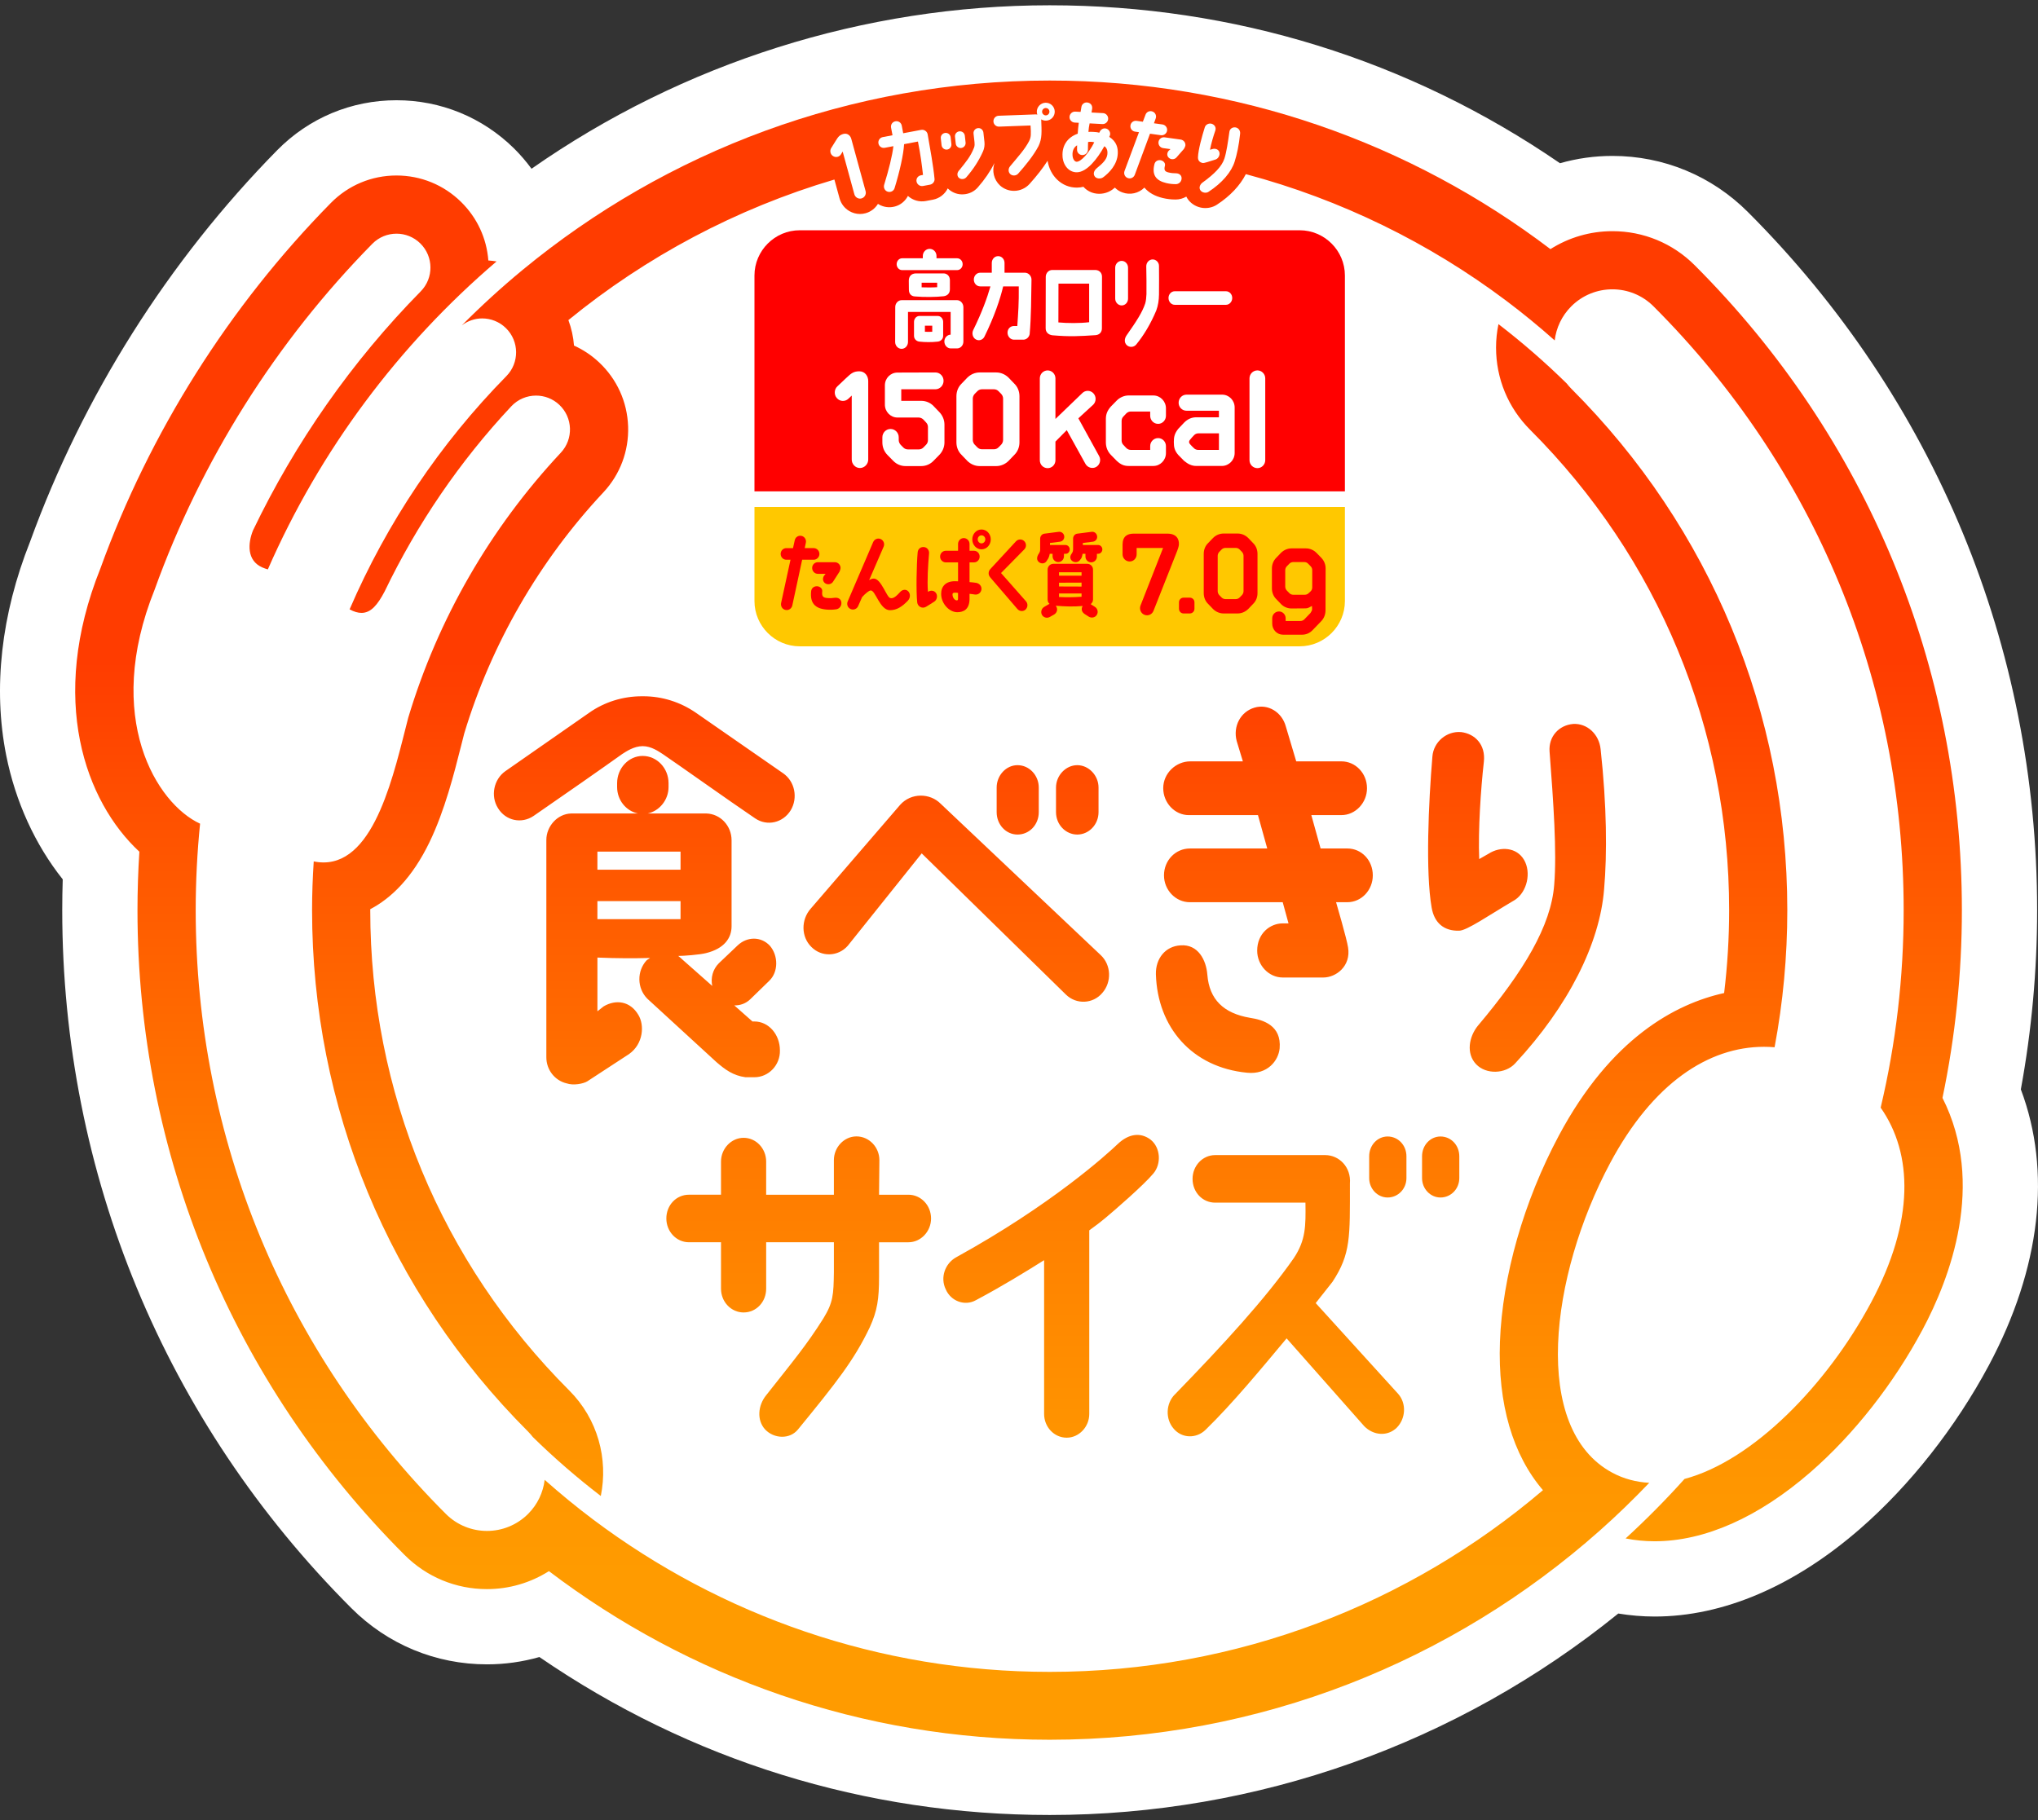 <svg xmlns="http://www.w3.org/2000/svg" width="150" height="134" xmlns:xlink="http://www.w3.org/1999/xlink" viewBox="0 0 150 134"><rect x="0" y="0" width="150" height="134" fill="#333333" stroke="none"/><defs><style>.cls-1{fill:url(#grad5);}.cls-2{fill:#fff;}.cls-3{fill:#ffc800;}.cls-4{fill:red;}</style><linearGradient id="grad5" x1="74.998" y1="128.071" x2="74.998" y2="5.929" gradientUnits="userSpaceOnUse"><stop offset=".1" stop-color="#ff9b00"/><stop offset=".196" stop-color="#ff9200"/><stop offset=".354" stop-color="#ff7900"/><stop offset=".551" stop-color="#ff5200"/><stop offset=".65" stop-color="#ff3c00"/></linearGradient></defs><path class="cls-2" d="M148.738,80.193c.795-4.336,1.198-8.766,1.198-13.193,0-19.413-7.56-37.664-21.287-51.391-2.664-2.664-6.206-4.131-9.973-4.131-1.313,0-2.61.182-3.858.538C103.722,4.398,90.806.389,77.258.389c-13.644,0-26.998,4.244-38.137,12.033-.39-.532-.822-1.036-1.297-1.505-2.319-2.281-5.388-3.538-8.641-3.538-3.327,0-6.445,1.306-8.781,3.679C12.389,19.202,6.1,29.166,2.213,39.877.084,45.234-.524,50.666.455,55.593c.681,3.425,2.13,6.587,4.162,9.14-.024.759-.036,1.516-.036,2.267,0,19.413,7.56,37.664,21.287,51.391,2.664,2.664,6.206,4.131,9.973,4.131,1.314,0,2.611-.183,3.86-.539,11.096,7.618,24.013,11.628,37.557,11.628,15.267,0,30.013-5.246,41.851-14.83.884.144,1.782.221,2.676.221,5.039,0,10.267-2.233,15.12-6.459,3.675-3.2,7.04-7.475,9.479-12.038,3.819-7.15,4.628-14.279,2.353-20.312Z"/><path class="cls-3" d="M98.987,44.248c0,1.832-1.499,3.331-3.331,3.331h-36.795c-1.832,0-3.331-1.499-3.331-3.331v-6.928h43.457v6.928Z"/><path class="cls-4" d="M98.987,36.173h-43.457v-15.891c0-1.832,1.499-3.331,3.331-3.331h36.795c1.832,0,3.331,1.499,3.331,3.331v15.891Z"/><path class="cls-4" d="M59.776,41.808c0,.24.184.434.419.434h.572l-.127.156c-.108.181-.095.428.121.557.197.117.457.045.572-.162l.457-.713c.044-.104.07-.181.076-.266,0-.24-.191-.428-.426-.428h-1.245c-.229,0-.419.188-.419.421Z"/><path class="cls-4" d="M61.452,44.005c-.197.026-.362.039-.565.019-.337-.026-.406-.149-.368-.499.019-.227-.21-.363-.381-.369-.235-.006-.419.143-.438.382-.089.868.299,1.257,1.112,1.335.279.026.495.013.73-.019.178-.019.4-.188.387-.48-.013-.272-.235-.395-.476-.369Z"/><path class="cls-4" d="M60.309,40.777c0-.24-.191-.428-.426-.428h-.654l.083-.395c.051-.227-.095-.46-.324-.505-.229-.052-.451.097-.495.331l-.127.57h-.489c-.235,0-.419.188-.419.428,0,.233.184.428.419.428h.305l-.692,3.189c-.044.233.095.46.324.505.229.052.451-.097.502-.33l.724-3.364h.845c.235,0,.426-.194.426-.428Z"/><path class="cls-4" d="M66.261,43.571c-.21.233-.502.538-.73.454-.254-.013-.661-1.4-1.2-1.432-.108-.006-.222.026-.362.117l1.067-2.463c.095-.214,0-.467-.216-.564-.21-.097-.457.006-.553.22l-1.874,4.368c-.095.22,0,.473.216.564.21.097.464-.006.553-.22l.292-.661c.248-.272.508-.486.629-.486.349-.039.673,1.465,1.429,1.452.483-.006.864-.24,1.302-.693.191-.201.216-.506.032-.7-.165-.168-.432-.13-.584.045Z"/><path class="cls-4" d="M68.33,43.551c-.006.006-.025.013-.032.013-.064-.836.006-1.925.083-2.832.019-.233-.146-.441-.375-.46-.241-.026-.445.136-.464.389-.083.94-.121,2.884-.032,3.694.038.292.362.48.641.318.108-.058.508-.318.61-.382.197-.123.26-.408.146-.609-.121-.207-.381-.253-.578-.13Z"/><path class="cls-4" d="M71.874,42.91c-.178-.032-.368-.045-.514-.058v-1.452h.324c.235,0,.419-.188.419-.428s-.184-.428-.419-.428h-.324v-.505c0-.233-.191-.428-.426-.428-.229,0-.419.194-.419.428v.505h-.902c-.229,0-.419.188-.419.428s.191.428.419.428h.902v1.393c-.064-.006-.133-.006-.203-.006-.711-.013-1.042.389-1.042.927,0,.726.597,1.348,1.181,1.355.483,0,.896-.22.908-.959v-.395c.102.006.305.039.406.052.229.026.438-.13.47-.369.032-.233-.133-.434-.362-.486ZM70.514,44.05c0,.104-.025.149-.089.149-.146,0-.33-.201-.318-.46.006-.071.051-.11.184-.11.076,0,.152.006.222.019v.402Z"/><path class="cls-4" d="M73.678,42.184l1.721-1.75c.159-.168.152-.441-.019-.603-.171-.162-.432-.156-.597.013l-1.905,2.061c-.152.175-.152.434.013.603h-.006l1.994,2.32c.152.181.419.207.597.052.171-.156.197-.428.044-.609l-1.842-2.087Z"/><path class="cls-4" d="M80.823,40.122h-1.124v-.15l.745-.096c.197-.026.337-.207.305-.408-.025-.201-.203-.343-.4-.318l-1.061.136c-.182.024-.307.186-.306.368h0s0,.635,0,.635v.162c-.006.091-.013.156-.076.259-.025.052-.032.052-.063.097-.108.181-.076.35.044.467.191.175.47.123.578-.019l.121-.156c.057-.13.076-.194.095-.331h.21v.201c0,.24.191.428.419.428.235,0,.425-.188.425-.428v-.201h.089c.171,0,.311-.149.311-.324s-.14-.324-.311-.324Z"/><path class="cls-4" d="M77.013,41.327l.146-.227c.057-.13.083-.194.102-.331h.21v.181c0,.233.184.428.419.428s.419-.194.419-.428v-.181h.127c.171,0,.298-.149.298-.324s-.14-.324-.311-.324h-1.143v-.15l.739-.095c.197-.026.337-.207.311-.408-.025-.201-.21-.343-.406-.318l-1.054.136c-.182.024-.313.186-.312.368h-.001s0,.635,0,.635v.162c0,.091-.013.156-.07.259-.025.052-.032.052-.063.097-.07.123-.172.376.019.551.146.143.413.175.572-.032Z"/><path class="cls-4" d="M80.588,44.674l-.305-.194-.006-.006c.102-.078.171-.201.171-.337v-2.203c0-.24-.191-.428-.426-.428h-2.496c-.229,0-.419.188-.419.428v2.203c0,.143.057.246.14.318-.025.013-.044.019-.07.032l-.318.188c-.203.117-.279.376-.172.583.114.207.375.272.578.162l.318-.181c.216-.13.279-.376.165-.583-.013-.026-.032-.045-.044-.065.699.058,1.289.078,1.982.019-.121.201-.089.434.152.596l.305.194c.197.117.464.065.584-.136.127-.201.057-.467-.14-.59ZM79.604,43.929c-.616.045-1.15.045-1.658.019v-.26h1.658v.241ZM79.604,43.179l-1.658-.006v-.277l1.658-.006v.29ZM79.604,42.38h-1.658v-.253h1.658v.253Z"/><path class="cls-4" d="M85.929,39.284h-2.515c-.443.008-.791.194-.791.815v.71c0,.291.237.525.522.525s.514-.234.514-.525v-.468h1.945l-1.661,4.237c-.103.266.024.573.285.678.269.113.569-.024.672-.291l1.748-4.422c.047-.137.103-.282.119-.428.04-.444-.198-.831-.838-.831Z"/><path class="cls-4" d="M87.574,43.997h-.467c-.182,0-.332.153-.332.339v.476c0,.194.15.347.332.347h.467c.19,0,.34-.153.34-.347v-.476c0-.186-.15-.339-.34-.339Z"/><path class="cls-4" d="M91.866,39.599c-.206-.202-.482-.323-.767-.323h-1.047c-.285,0-.562.121-.767.323l-.372.387c-.206.202-.316.484-.316.783v2.897c0,.299.111.581.316.783l.372.387c.206.202.482.323.767.323h1.047c.285,0,.562-.121.767-.323l.372-.387c.206-.202.316-.484.316-.783v-2.897c0-.299-.111-.581-.316-.783l-.372-.387ZM91.526,43.521c0,.105-.047.218-.119.291-.055.056-.111.113-.166.17-.079.081-.182.121-.293.121h-.746c-.111,0-.214-.04-.293-.121-.055-.057-.111-.113-.166-.17-.071-.073-.119-.186-.119-.291v-2.606c0-.105.047-.218.119-.29.055-.056.111-.113.166-.17.079-.081.182-.121.293-.121h.746c.111,0,.214.04.293.121.055.057.111.113.166.17.071.073.119.186.119.29v2.606Z"/><path class="cls-4" d="M97.253,41.064l-.364-.371c-.206-.202-.474-.323-.767-.323h-1.068c-.285,0-.562.121-.767.323l-.356.371c-.206.21-.316.484-.316.783v1.469c0,.299.111.581.316.783l.356.371c.206.21.482.323.767.323l1.052-.008c.142,0,.285-.081.411-.153l.047-.024.008.226c0,.105-.032.153-.119.291l-.451.468c-.079.081-.182.121-.293.121h-1.083v-.202c0-.274-.221-.5-.49-.5-.277,0-.498.226-.498.5v.404c0,.444.356.807.791.807h1.416c.285,0,.561-.121.759-.331l.648-.67c.198-.21.308-.492.308-.791l.008-3.083c0-.291-.111-.573-.316-.783ZM96.581,43.259c0,.105-.047.21-.126.282-.055.048-.103.097-.15.137-.079.073-.174.105-.277.105h-.846c-.103,0-.206-.04-.285-.121-.055-.057-.119-.121-.182-.186-.071-.073-.119-.177-.119-.291v-1.21c0-.113.047-.218.119-.291.063-.065.127-.121.182-.186.079-.081.182-.121.285-.121h.814c.111,0,.214.04.285.121.063.065.127.121.182.186.079.073.119.177.119.291v1.283Z"/><path class="cls-4" d="M72.238,38.978c-.373,0-.676.326-.676.726,0,.409.303.735.676.735.381,0,.684-.326.684-.735,0-.401-.303-.726-.684-.726ZM72.238,40.001c-.149,0-.276-.137-.276-.296,0-.167.127-.296.276-.296.156,0,.283.129.283.296,0,.16-.127.296-.283.296Z"/><path class="cls-2" d="M63.236,27.333c-.389.009-.565.114-.982.52l-.621.586c-.241.227-.259.624-.037.87.222.255.602.274.843.047l.25-.236v4.709c0,.34.269.624.602.624s.612-.284.612-.624v-5.778c0-.34-.213-.719-.667-.719Z"/><path class="cls-2" d="M68.707,29.886c-.241-.246-.565-.378-.899-.378h-1.474v-.851h2.512c.334,0,.602-.284.602-.624s-.269-.615-.602-.615l-2.79.009c-.519,0-.927.416-.927.946v1.418c0,.52.417.946.927.946h1.557c.13,0,.25.057.343.142l.204.218c.093.095.139.217.139.34v.965c0,.123-.046.246-.139.34-.065.066-.13.132-.195.199-.093.095-.213.142-.334.142h-.806c-.13,0-.25-.047-.343-.142-.065-.066-.13-.132-.195-.199-.083-.095-.139-.217-.139-.34v-.208c0-.34-.269-.615-.602-.615s-.602.274-.602.615v.378c0,.34.13.671.371.917l.436.444c.241.246.565.378.899.378h1.149c.343,0,.658-.132.899-.378l.436-.444c.241-.246.38-.577.38-.917v-1.314c0-.35-.139-.671-.371-.917l-.436-.454Z"/><path class="cls-2" d="M74.227,27.796c-.241-.236-.565-.378-.899-.378h-1.228c-.334,0-.658.142-.899.378l-.436.454c-.241.236-.371.567-.371.917v3.395c0,.35.13.681.371.917l.436.454c.241.236.565.378.899.378h1.228c.334,0,.658-.142.899-.378l.436-.454c.241-.236.371-.567.371-.917v-3.395c0-.35-.13-.681-.371-.917l-.436-.454ZM73.829,32.392c0,.123-.056.255-.139.34-.065.066-.13.132-.195.199-.093.095-.213.142-.343.142h-.876c-.13,0-.25-.047-.343-.142-.065-.066-.13-.132-.195-.199-.083-.085-.139-.217-.139-.34v-3.054c0-.123.056-.255.139-.34.065-.066.13-.132.195-.199.093-.095.213-.142.343-.142h.876c.13,0,.25.047.343.142.065.066.13.132.195.199.083.085.139.217.139.34v3.054Z"/><path class="cls-2" d="M79.369,30.794l1.103-1.012c.222-.227.222-.605,0-.832-.222-.236-.593-.236-.816-.009l-1.974,1.901v-2.988c0-.322-.259-.586-.575-.586s-.575.265-.575.586v6.024c0,.331.259.586.575.586s.575-.255.575-.586v-1.371l.834-.842,1.372,2.478c.158.284.51.388.788.236.278-.161.38-.52.222-.804l-1.529-2.78Z"/><path class="cls-2" d="M84.888,29.111h-1.807c-.334,0-.658.142-.89.378l-.426.435c-.269.303-.371.577-.371.917v1.731c0,.35.13.671.371.917l.426.435c.315.293.556.378.89.378h1.807c.51,0,.927-.426.927-.946v-.52c0-.322-.259-.586-.575-.586-.324,0-.584.265-.584.586v.284h-1.418c-.13,0-.25-.047-.343-.142-.065-.066-.139-.142-.204-.217-.093-.085-.139-.208-.139-.34v-1.428c0-.132.046-.255.139-.34.065-.076.139-.142.204-.217.093-.095.213-.142.343-.142h1.418v.312c0,.331.259.596.584.596.315,0,.575-.265.575-.596v-.548c0-.52-.417-.946-.927-.946Z"/><path class="cls-2" d="M89.946,29.053h-2.623c-.315,0-.575.265-.575.596,0,.322.259.586.575.586h2.391v.484h-1.677c-.297,0-.612.114-.89.397l-.436.463c-.259.331-.315.586-.315.927v.065c0,.35.056.605.324.917l.426.435c.287.236.556.378.899.378h1.9c.51-.009.927-.435.927-.955v-3.348c0-.53-.417-.946-.927-.946ZM89.715,33.12h-1.52c-.13,0-.25-.047-.334-.142-.093-.085-.176-.17-.259-.265-.065-.076-.083-.104-.083-.179s.037-.123.083-.179c.093-.123.176-.199.269-.303.083-.095.204-.151.334-.151h1.511v1.219Z"/><path class="cls-2" d="M92.549,27.267c-.324,0-.584.265-.584.586v6.024c0,.322.26.586.584.586.315,0,.575-.265.575-.586v-6.024c0-.322-.26-.586-.575-.586Z"/><path class="cls-2" d="M69.02,23.26h-1.349c-.22,0-.398.198-.398.435v1.026c0,.237.178.404.398.427.412.046.888.053,1.349,0,.22-.023.398-.191.398-.427v-1.026c0-.237-.177-.435-.398-.435ZM68.615,24.423c-.142.008-.412.008-.54,0v-.445h.54v.445Z"/><path class="cls-2" d="M75.438,20.076h-1.503v-.717c0-.282-.206-.503-.469-.503s-.469.221-.469.503v.717h-.852c-.263,0-.469.229-.469.503,0,.282.206.503.469.503h.753c-.241.847-.626,1.908-1.266,3.213-.121.244-.043.557.185.687.227.137.518.046.639-.198.724-1.472,1.166-2.785,1.379-3.701h1.148c.014,1.251-.043,1.955-.107,2.916h-.251c-.263,0-.469.214-.469.488,0,.282.213.519.476.519h.684c.227,0,.426-.175.469-.412.114-1.259.114-2.717.135-4.007,0-.282-.227-.511-.483-.511Z"/><path class="cls-2" d="M80.626,19.876h-3.188c-.256,0-.469.229-.469.503l-.007,3.791c0,.275.185.465.483.511,1.314.114,2.01.069,3.188-.008.291-.023.469-.221.469-.496l.007-3.791c.007-.29-.192-.503-.483-.511ZM80.164,23.72c-.696.084-1.619.076-2.265.015l.007-2.853h2.258v2.838Z"/><path class="cls-2" d="M83.026,21.981v-2.273c0-.282-.213-.503-.469-.503-.263,0-.476.229-.476.503v2.273c0,.282.22.503.476.503.263,0,.469-.221.469-.503Z"/><path class="cls-2" d="M84.829,19.098c-.263.008-.469.237-.462.519.014.793.021,1.259.014,2.037-.007.206-.035.511-.092.687-.213.641-.618,1.274-1.378,2.357-.156.229-.178.526.021.709.192.183.518.168.689-.038.575-.694,1.086-1.564,1.484-2.517.135-.374.192-.74.199-1.167.014-.656,0-1.602,0-2.098.007-.275-.22-.496-.476-.488Z"/><path class="cls-2" d="M90.232,21.44h-3.766c-.256,0-.462.221-.462.496s.206.503.462.503h3.766c.256,0,.462-.229.462-.503s-.206-.496-.462-.496Z"/><path class="cls-2" d="M70.444,22.096h-4.076c-.263,0-.476.229-.476.503l-.007,2.578c0,.275.213.503.476.503s.469-.229.469-.511v-2.204h3.139v1.671c-.256.008-.462.229-.462.503,0,.282.213.511.469.511h.462c.263,0,.469-.229.469-.503v-2.532c0-.275-.206-.511-.462-.519Z"/><path class="cls-2" d="M66.393,19.884h4.055c.227,0,.405-.198.405-.435s-.178-.435-.405-.435h-1.52v-.168c0-.298-.227-.526-.504-.526s-.504.229-.504.526v.168h-1.527c-.22,0-.398.198-.398.435s.178.435.398.435Z"/><path class="cls-2" d="M67.422,20.125c-.391.008-.533.259-.533.542l.007.668c0,.275.156.473.447.488.689.061,1.562.046,2.109-.015.227-.03.462-.168.462-.511v-.668c0-.282-.177-.481-.44-.503h-2.052ZM68.977,21.143c-.355.023-.895.023-1.143.008v-.338h1.143v.331Z"/><path class="cls-1" d="M142.97,80.819c.947-4.523,1.427-9.163,1.427-13.819,0-17.933-6.984-34.793-19.665-47.474-1.618-1.618-3.769-2.508-6.056-2.508-1.641,0-3.208.465-4.562,1.321-10.25-7.783-23.021-12.41-36.855-12.41-14.713,0-28.226,5.231-38.78,13.929-1.564,1.289-3.058,2.657-4.486,4.092.442-.333.966-.509,1.495-.509.632,0,1.265.238,1.751.716.984.967.997,2.549.03,3.533-4.88,4.964-8.799,10.815-11.538,17.169.328.177.616.26.876.26.696,0,1.188-.597,1.707-1.587,2.387-4.965,5.528-9.574,9.316-13.619.492-.526,1.157-.791,1.824-.791.612,0,1.225.223,1.707.674,1.007.943,1.059,2.524.116,3.531-5.199,5.554-9.061,12.272-11.232,19.515-1.022,3.944-2.4,10.647-6.234,10.647-.231,0-.471-.024-.72-.075-.078,1.193-.122,2.389-.122,3.586,0,14.501,5.647,28.135,15.901,38.389.127.127.241.262.349.4,1.576,1.545,3.248,2.993,5.001,4.339.554-2.722-.215-5.661-2.322-7.768-9.446-9.446-14.647-22.004-14.647-35.361v-.068c1.526-.8,3.085-2.29,4.365-4.943,1.118-2.319,1.796-5.001,2.34-7.156.073-.29.144-.57.213-.838,1.985-6.575,5.522-12.708,10.234-17.741,1.238-1.322,1.886-3.047,1.827-4.857-.06-1.81-.821-3.489-2.143-4.727-.549-.514-1.17-.927-1.84-1.23-.047-.637-.187-1.268-.413-1.874,5.703-4.66,12.341-8.21,19.579-10.348l.379,1.384c.11.396.366.73.721.938.24.14.511.214.784.214.137,0,.275-.019.41-.056.378-.103.704-.351.912-.688.113.075.231.131.351.168.383.13.824.098,1.187-.087.285-.145.521-.382.667-.667.356.323.844.465,1.321.375l.521-.099c.475-.09.876-.401,1.089-.83.026.026.052.051.08.073.298.26.692.395,1.102.362.406-.03.772-.211,1.031-.509.492-.557.911-1.171,1.229-1.794-.2.569-.057,1.225.409,1.657.282.252.646.392,1.025.392.438,0,.858-.188,1.149-.512.545-.607.981-1.168,1.324-1.704.181,1.143,1.064,1.976,2.138,1.976h.042c.154-.002.308-.022.459-.06.206.236.487.403.801.475.449.105.944.006,1.317-.259.061-.044.127-.097.197-.155.16.164.346.283.551.354.566.21,1.198.068,1.621-.355.31.37.765.628,1.359.769.314.073.596.106.913.107h.045c.261,0,.528-.075.768-.213.023.047.048.091.074.133.218.342.579.588.99.675.41.089.853.007,1.185-.211.986-.642,1.713-1.427,2.132-2.251,7.013,1.872,13.493,5.063,19.146,9.305,1.237.928,2.431,1.91,3.586,2.935.112-.916.516-1.804,1.219-2.507.836-.836,1.932-1.254,3.028-1.254s2.192.418,3.028,1.254c11.872,11.872,18.41,27.657,18.41,44.446,0,4.945-.57,9.808-1.693,14.541,2.376,3.39,2.502,8.341-.701,14.336-3.236,6.058-8.69,11.657-13.736,12.998-1.372,1.531-2.82,2.99-4.335,4.38.694.136,1.406.208,2.136.208,3.682,0,7.653-1.763,11.482-5.097,3.179-2.769,6.102-6.487,8.23-10.47,2.014-3.77,4.682-10.727,1.472-17.076ZM118.676,108.418c-6.007-3.209-4.601-14.499-.166-22.802,3.15-5.896,7.25-8.555,11.322-8.555.26,0,.521.011.78.033.621-3.305.936-6.676.936-10.093,0-14.501-5.647-28.135-15.901-38.39-.123-.123-.234-.253-.339-.386-1.583-1.553-3.258-3.011-5.019-4.364-.116.561-.178,1.136-.178,1.722,0,2.288.891,4.438,2.509,6.056,9.445,9.445,14.647,22.004,14.647,35.361,0,2.04-.124,4.083-.369,6.103-3.58.791-8.327,3.311-12.165,10.495-2.58,4.83-4.16,10.361-4.335,15.174-.167,4.586.943,8.333,3.165,10.928-9.79,8.336-22.468,13.376-36.304,13.376-12.589,0-24.22-4.174-33.589-11.205-1.236-.927-2.428-1.909-3.582-2.932-.112.917-.515,1.804-1.219,2.507-.836.836-1.932,1.254-3.028,1.254s-2.192-.418-3.028-1.254c-11.872-11.872-18.41-27.656-18.41-44.445,0-2.128.11-4.254.322-6.366-3.189-1.46-7.143-7.796-3.343-17.235h0c3.408-9.471,8.918-18.235,16.02-25.452.489-.497,1.135-.746,1.781-.746.632,0,1.265.239,1.752.717.983.968.996,2.549.028,3.533-5.057,5.139-9.239,11.124-12.344,17.597-.379.948-.461,2.205.667,2.714.143.064.285.113.427.153,3.844-8.783,9.635-16.526,16.834-22.671-.2-.032-.401-.057-.605-.071-.125-1.633-.826-3.147-2.005-4.307-1.276-1.256-2.965-1.948-4.755-1.948h0c-1.832,0-3.548.719-4.833,2.024-7.481,7.602-13.344,16.903-16.96,26.904-3.866,9.65-1.097,17.174,2.868,20.852-.092,1.44-.139,2.879-.139,4.301,0,17.933,6.983,34.793,19.664,47.474,1.618,1.618,3.769,2.509,6.056,2.509,1.642,0,3.209-.466,4.563-1.323,10.25,7.783,23.02,12.412,36.854,12.412,15.512,0,29.689-5.818,40.472-15.381,1.27-1.125,2.488-2.308,3.66-3.533-.944-.052-1.857-.282-2.715-.74ZM56.391,85.511c0-.954-.73-1.75-1.662-1.75-.907,0-1.662.795-1.662,1.75v2.438h-2.361c-.932,0-1.662.769-1.662,1.75,0,.954.73,1.75,1.662,1.75h2.361v3.419c0,.98.755,1.749,1.662,1.749.931,0,1.662-.769,1.662-1.749v-3.419h4.985v2.199c-.025,1.67-.05,2.227-.781,3.419-1.234,1.961-2.241,3.154-4.205,5.646-.604.743-.705,1.829-.075,2.518.655.689,1.813.742,2.417,0,2.795-3.419,4.129-5.089,5.287-7.527.554-1.219.68-2.067.68-3.71v-2.544h2.166c.906,0,1.662-.796,1.662-1.75,0-.981-.755-1.75-1.662-1.75h-2.166l.025-2.544c0-.955-.755-1.75-1.687-1.75-.906,0-1.662.795-1.662,1.75v2.544h-4.985v-2.438ZM82.269,84.216c-.804.767-4.879,4.475-11.903,8.345-.806.451-1.184,1.484-.755,2.359.378.875,1.41,1.246,2.215.795,1.954-1.039,3.605-2.059,5.022-2.946v11.317c0,.955.73,1.75,1.662,1.75.906,0,1.662-.795,1.662-1.75v-13.513c.505-.362.84-.624,1.175-.902.659-.546,2.836-2.434,3.542-3.282.604-.716.529-1.909-.201-2.492-.73-.556-1.613-.449-2.417.318ZM103.516,85.121c0-.816-.61-1.458-1.385-1.458-.748,0-1.357.642-1.357,1.458v1.604c0,.787.609,1.429,1.357,1.429.775,0,1.385-.642,1.385-1.429v-1.604ZM104.665,85.121v1.604c0,.787.609,1.429,1.357,1.429.775,0,1.385-.642,1.385-1.429v-1.604c0-.816-.609-1.458-1.385-1.458-.748,0-1.357.642-1.357,1.458ZM86.463,102.659c-.655.663-.705,1.803-.075,2.519.604.715,1.662.742,2.342.079,1.964-1.908,4.129-4.532,5.967-6.732l5.716,6.467c.68.689,1.712.769,2.392.106.655-.663.73-1.776.101-2.491l-6.068-6.68c.755-.954,1.234-1.564,1.234-1.564,1.36-2.067,1.284-3.313,1.284-7.236.101-1.219-.806-2.094-1.813-2.094h-8.107c-.932,0-1.662.795-1.662,1.75,0,.981.73,1.75,1.662,1.75h6.647c.025,1.723.025,2.756-.856,4.082-2.09,2.995-5.162,6.335-8.762,10.045ZM66.246,59.256l-6.581,7.64c-.712.809-.712,2.067.057,2.817.74.749,1.964.719,2.675-.09l5.442-6.801,10.616,10.396c.769.749,1.992.688,2.675-.12.711-.809.655-2.067-.114-2.786l-11.783-11.146c-.769-.779-2.163-.839-2.988.09ZM80.854,59.788v-1.813c0-.889-.72-1.647-1.565-1.647s-1.565.758-1.565,1.647v1.813c0,.923.72,1.648,1.565,1.648s1.565-.725,1.565-1.648ZM85.616,58.027c0,1.079.854,1.978,1.878,1.978h5.094l.683,2.457h-5.692c-1.053,0-1.907.869-1.907,1.978,0,1.079.854,1.978,1.907,1.978h6.831l.427,1.558h-.427c-.939,0-1.879.749-1.879,2.007,0,1.079.854,1.977,1.879,1.977h2.988c.939,0,2.049-.838,1.821-2.217-.085-.599-.882-3.326-.882-3.326h.825c1.053,0,1.878-.899,1.878-1.978,0-1.108-.825-1.978-1.878-1.978h-1.964l-.683-2.457h2.22c1.024,0,1.878-.899,1.878-1.978,0-1.108-.854-1.978-1.878-1.978h-3.33l-.769-2.577c-.285-1.048-1.309-1.677-2.305-1.378-1.025.3-1.594,1.378-1.309,2.457l.455,1.498h-3.87c-1.053,0-1.992.869-1.992,1.978ZM76.455,59.788v-1.813c0-.889-.689-1.647-1.565-1.647-.845,0-1.534.758-1.534,1.647v1.813c0,.923.688,1.648,1.534,1.648.876,0,1.565-.725,1.565-1.648ZM108.785,75.495c-.683.839-.882,2.067-.142,2.847.74.779,2.163.718,2.875-.06,3.927-4.225,6.233-8.839,6.546-12.823.228-2.607.199-6.142-.256-10.307-.114-1.109-.996-1.918-2.021-1.858-1.053.09-1.821.929-1.736,2.038.285,3.745.541,7.37.341,9.797-.228,3.026-2.248,6.382-5.606,10.367ZM107.533,53.893c-1.053-.089-2.021.719-2.106,1.798-.285,3.385-.512,8.509-.057,11.115.199,1.169.939,1.738,2.021,1.708.569,0,2.191-1.138,4.127-2.277.882-.599,1.196-2.007.655-2.936-.541-.929-1.736-1.019-2.618-.45l-.683.39c-.085-2.157.114-5.124.342-7.161.142-1.258-.654-2.067-1.679-2.188ZM57.631,56.919l-6.432-4.464c-1.139-.779-2.476-1.199-3.843-1.199h-.114c-1.395,0-2.76.42-3.899,1.229l-6.147,4.284c-.854.599-1.11,1.828-.541,2.727.569.929,1.736,1.168,2.618.569,1.964-1.349,5.265-3.655,6.518-4.554.284-.18.863-.583,1.508-.583s1.196.403,1.48.583c1.281.869,4.81,3.386,6.802,4.734.882.599,2.049.33,2.618-.599.541-.899.313-2.127-.569-2.727ZM41.693,79.749c.512.18,1.252.03,1.537-.149l3.074-2.008c1.053-.749,1.138-2.127.683-2.876-.598-1.018-1.651-1.168-2.561-.629l-.455.36v-3.955c1.508.06,2.59.06,3.87.03-.057.06-.199.12-.256.18-.711.778-.711,2.037.057,2.816l5.094,4.674c.626.54,1.224.989,2.135,1.109h.654c1.053,0,1.907-.899,1.878-1.978,0-1.168-.825-2.127-1.878-2.127h-.142l-1.339-1.184c.428.014.86-.139,1.188-.462l1.379-1.341c.69-.656.681-1.857.052-2.589-.655-.7-1.681-.679-2.372-.023l-1.381,1.312c-.451.449-.612,1.082-.488,1.67l-2.191-1.937c-.085-.09-.199-.18-.313-.27.398,0,1.594-.09,2.049-.209,1.338-.33,1.878-1.108,1.878-1.978v-6.322c0-1.079-.825-1.947-1.85-1.978h-4.326c.854-.18,1.537-.988,1.537-1.947v-.282c0-1.108-.854-2.008-1.907-2.008-1.024,0-1.878.899-1.878,2.008v.282c0,.959.655,1.768,1.537,1.947h-4.924c-1.025.03-1.822.959-1.822,1.948v16c0,.928.626,1.708,1.48,1.917ZM43.97,62.694h6.119v1.329h-6.119v-1.329ZM43.97,66.336h6.119v1.329h-6.119v-1.329ZM85.076,71.72c.114,3.895,2.647,6.861,6.717,7.25,1.508.15,2.305-.899,2.391-1.797.142-1.678-1.196-2.098-2.191-2.248-1.935-.33-2.988-1.348-3.131-3.176-.085-1.079-.683-2.247-1.964-2.157-1.138.06-1.85.989-1.822,2.127Z"/><path class="cls-2" d="M62.655,10.217l1.056,3.859c.062.228-.076.469-.303.531-.227.062-.462-.077-.525-.304l-.861-3.145-.127.205c-.122.196-.385.255-.583.125-.197-.122-.257-.391-.134-.588l.316-.508c.21-.35.311-.452.574-.531.309-.085.524.128.586.356Z"/><path class="cls-2" d="M65.076,13.6c.344-1.121.601-2.14.679-2.84l-.632.12c-.22.041-.426-.099-.468-.319-.04-.215.098-.426.319-.468l.716-.136-.106-.56c-.042-.221.098-.426.319-.468.22-.042.426.098.468.319l.106.561,1.318-.249c.215-.041.44.102.481.323.173,1.011.419,2.311.51,3.313,0,.192-.142.36-.332.397l-.519.098c-.221.042-.435-.109-.477-.33-.04-.215.101-.415.322-.456l.155-.029c-.089-.762-.176-1.48-.373-2.456l-1.019.193c-.043.749-.312,1.974-.702,3.24-.065.21-.297.328-.508.257-.21-.065-.322-.298-.257-.508Z"/><path class="cls-2" d="M69.301,10.689l-.056-.501c-.023-.205.122-.38.321-.402.199-.023.38.116.403.321l.056.501c.022.199-.122.38-.321.403-.199.022-.38-.122-.403-.322ZM70.345,10.572l-.056-.501c-.023-.205.122-.38.321-.402.199-.022.38.116.403.321l.056.501c.022.199-.122.38-.321.403-.199.022-.381-.122-.403-.322ZM70.639,12.488c.445-.557.786-.943,1.052-1.62.056-.153.044-.261.034-.401l-.071-.633c-.022-.199.122-.38.322-.402.096-.011.191.015.265.074.075.065.127.151.138.247l.078.694c.025.223-.007.483-.105.696-.287.655-.713,1.319-1.233,1.91-.135.155-.39.172-.539.042-.128-.108-.194-.369.06-.605Z"/><path class="cls-2" d="M73.119,8.936c-.008-.224.167-.407.385-.415l2.716-.1c.2-.007.376.138.407.337h.006c.035.958.077,1.418-.194,1.992-.374.712-.996,1.469-1.503,2.035-.146.163-.413.179-.576.033-.163-.151-.16-.401-.021-.57.616-.745,1.066-1.223,1.395-1.842.164-.315.157-.528.115-1.169l-2.316.085c-.218.008-.407-.161-.415-.386ZM77.63,8.198c.013.367-.268.67-.635.684-.36.013-.67-.268-.684-.635-.013-.36.275-.67.635-.684.367-.013.67.275.684.635ZM77.24,8.213c-.006-.152-.127-.265-.28-.26-.145.006-.265.127-.26.28.006.145.135.265.28.26.152-.006.265-.135.26-.28Z"/><path class="cls-2" d="M78.206,11.513c-.052-.737.311-1.386,1.115-1.671.016-.291.047-.538.079-.803l-.302-.016c-.218-.012-.39-.203-.379-.421.012-.224.204-.396.421-.385l.393.021c.018-.109.045-.265.062-.373.036-.217.25-.363.466-.315.216.042.359.219.321.467-.018.114-.034.192-.044.265l.847.045c.218.012.39.203.378.427-.012.218-.203.39-.421.379l-.945-.051c-.049.24-.07.403-.088.627.104-.007.238-.006.346,0,.176.009.291.016.452.06.014-.03.02-.035.033-.065.096-.201.302-.306.51-.228.202.078.323.321.227.528-.013.024-.021.047-.034.071.558.358.648.836.626,1.248-.043.799-.627,1.4-1.082,1.734-.183.13-.516.112-.632-.1-.122-.213.005-.437.17-.574.45-.365.727-.648.776-1.003.049-.35-.092-.545-.222-.613-.511.932-1.286,1.905-2.015,1.915-.577.012-1.018-.498-1.061-1.168ZM78.939,11.436c.02.305.17.465.297.471.328.011.916-.656,1.303-1.43-.138-.044-.32-.048-.454-.024-.002.164-.014.388-.011.552.006.225-.18.403-.398.41-.225.006-.404-.173-.404-.392,0-.097-.002-.188.005-.328-.225.134-.361.394-.337.741Z"/><path class="cls-2" d="M82.764,12.595l1.067-2.865-.288-.04c-.222-.031-.372-.236-.341-.452.031-.222.229-.372.452-.341l.462.064.194-.512c.072-.21.301-.319.511-.241.21.072.318.308.241.511l-.129.356.619.086c.222.031.378.231.347.453-.03.216-.236.371-.458.34l-.799-.111-1.12,3.023c-.078.21-.308.319-.517.24-.21-.072-.313-.301-.241-.511ZM85.845,13.478c-.759-.18-1.076-.591-.879-1.385.049-.219.243-.333.464-.297.161.029.36.185.313.393-.081.319-.031.443.284.511.189.045.348.055.537.057.232.008.426.151.403.405-.026.272-.258.399-.428.394-.227,0-.432-.018-.693-.078ZM87.245,10.726c-.017.077-.051.146-.106.237l-.525.6c-.135.177-.39.209-.562.075-.188-.149-.168-.379-.042-.533l.14-.127-.541-.075c-.222-.031-.371-.236-.34-.458.03-.216.235-.366.451-.335l1.178.164c.222.031.378.23.347.452Z"/><path class="cls-2" d="M88.518,11.999c-.227-.045-.356-.191-.345-.432.02-.537.294-1.539.502-2.195.065-.21.302-.324.517-.258.208.071.338.269.253.51-.137.392-.309.97-.387,1.4l.159-.045c.209-.072.454.001.525.21.072.209-.056.473-.266.55-.453.135-.841.285-.959.259ZM91.276,9.84c-.089.845-.239,1.545-.401,2.05-.241.773-.924,1.579-1.928,2.232-.182.121-.481.066-.601-.122-.12-.188-.024-.422.155-.556.875-.632,1.443-1.201,1.624-1.79.149-.471.255-1.199.361-1.953.031-.223.228-.354.451-.322.216.035.364.237.338.461Z"/></svg>